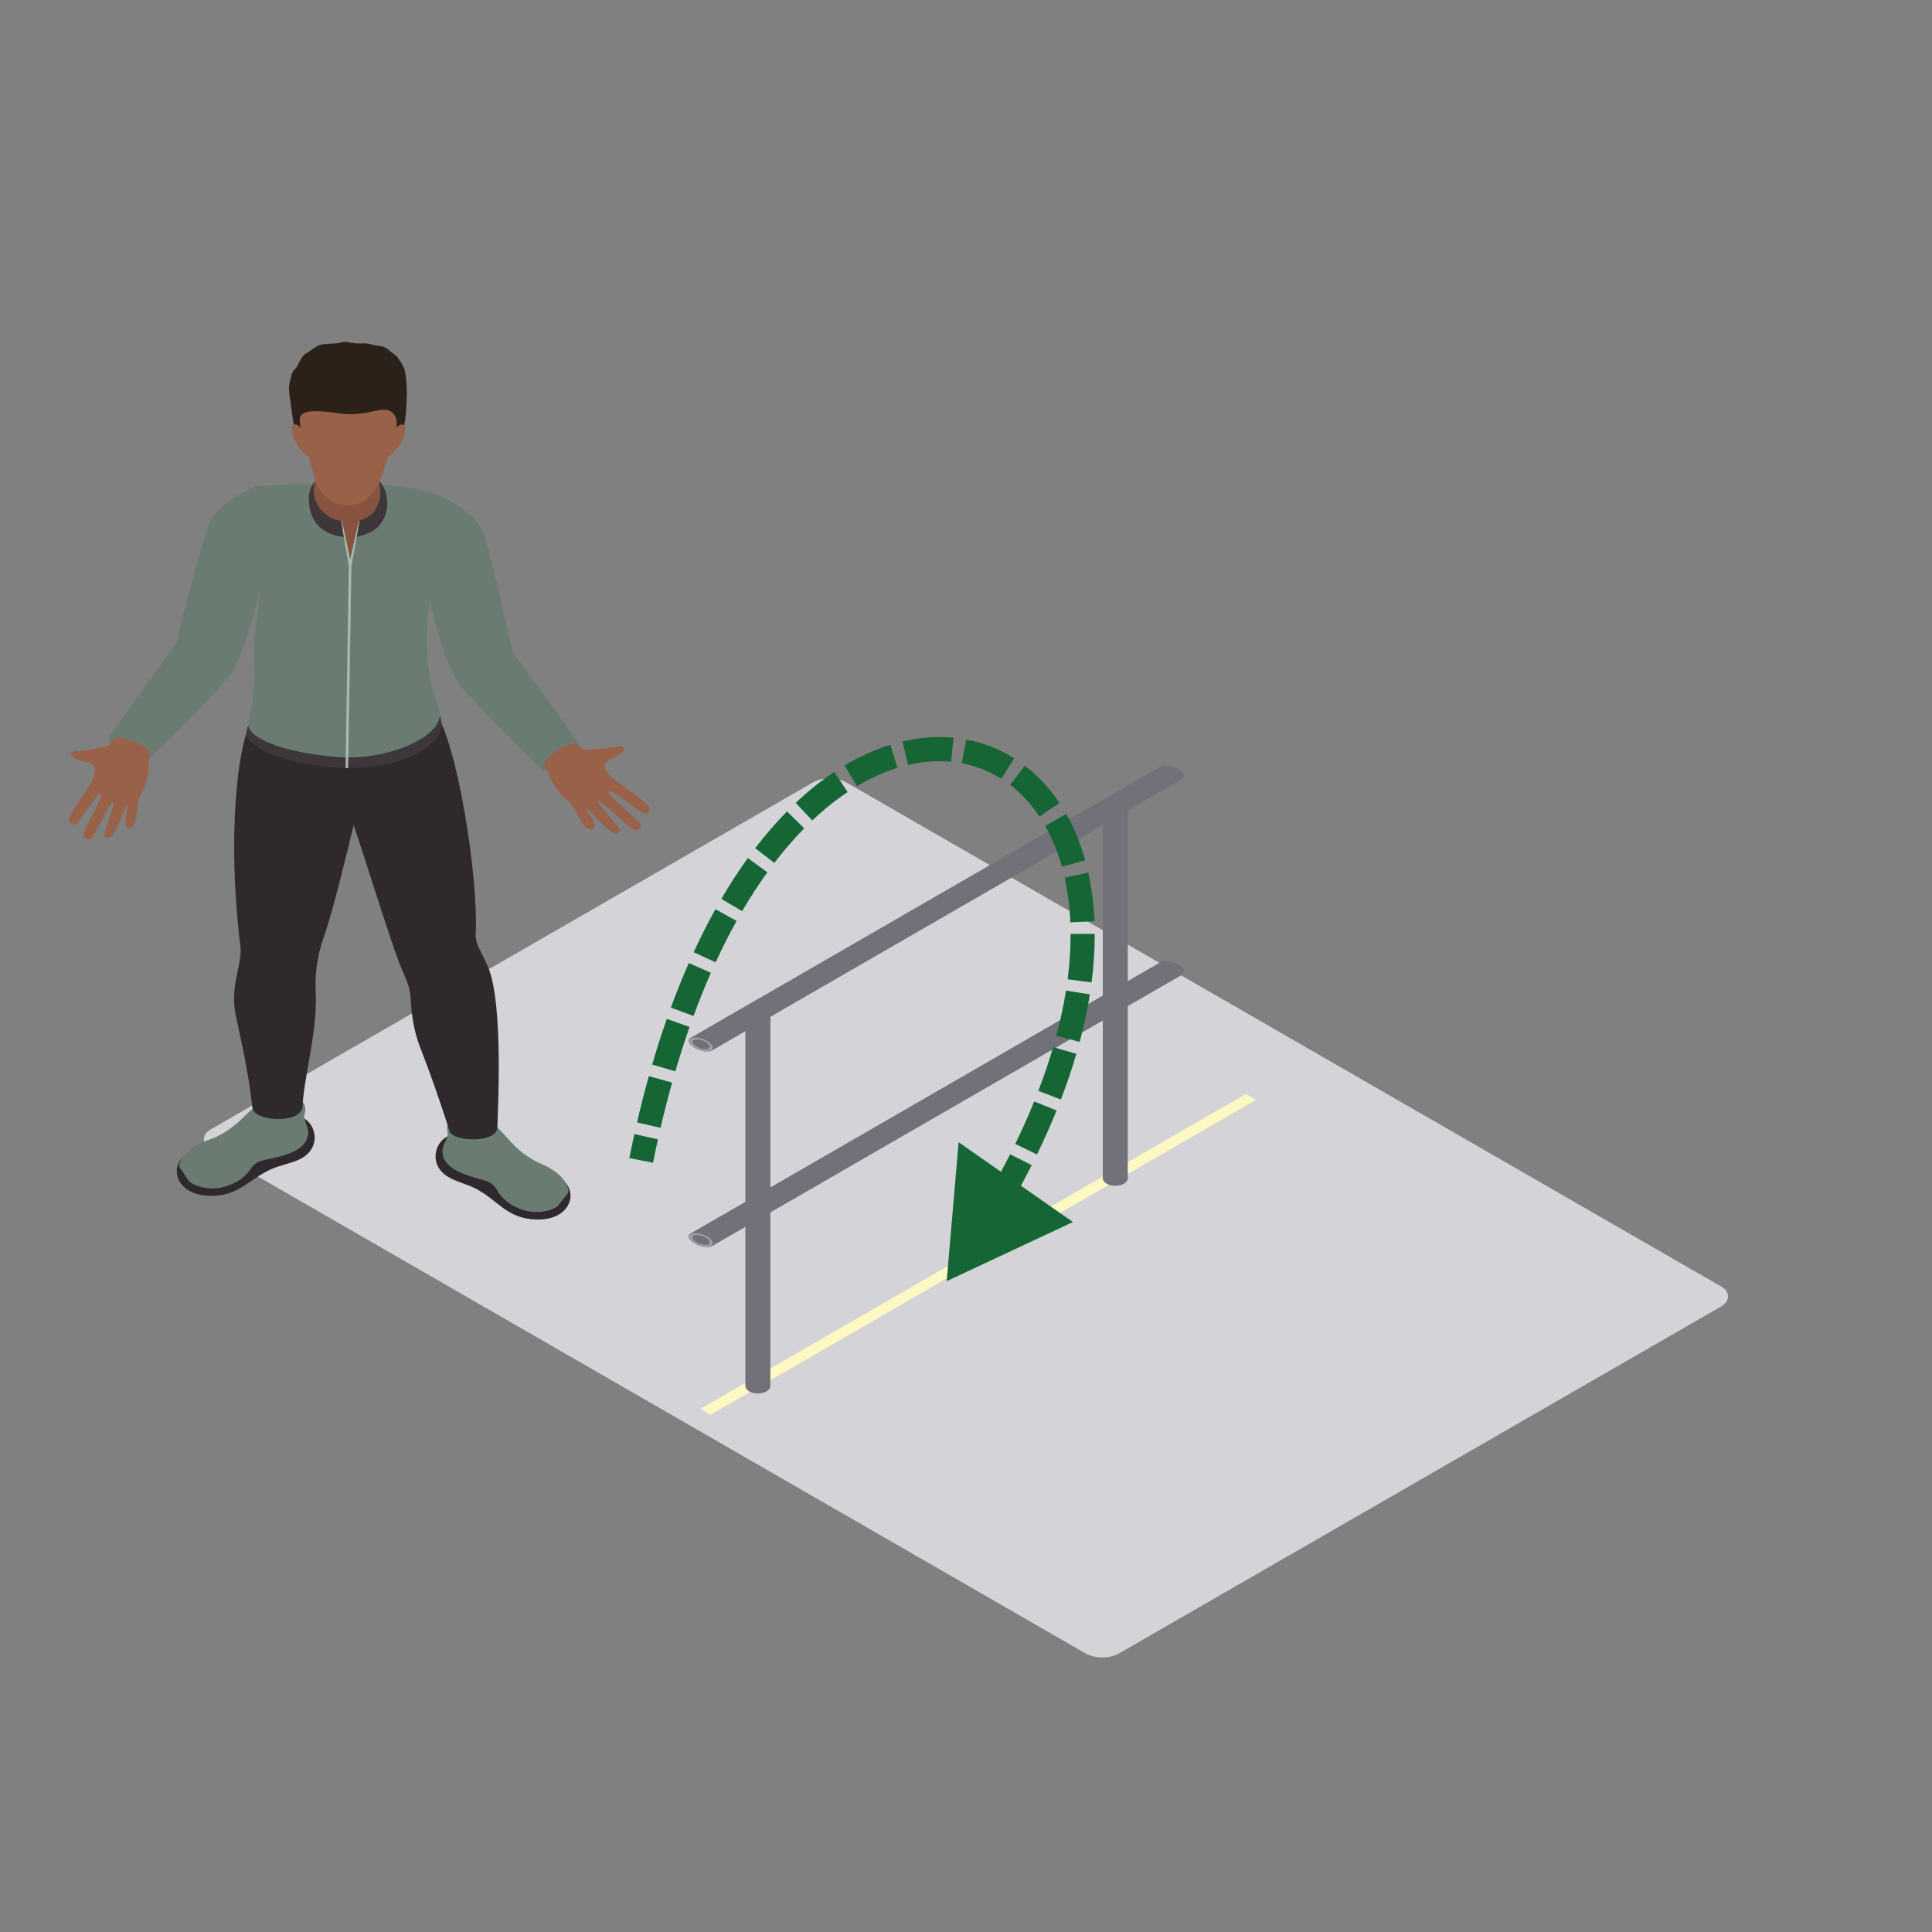 <svg width="800" height="800" viewBox="0 0 800 800" fill="none" xmlns="http://www.w3.org/2000/svg">
<rect x="0" y="0" width="800" height="800" fill="#808080" stroke="none"/>
<rect width="434.563" height="304.194" rx="8" transform="matrix(0.866 0.499 -0.866 0.499 343.529 320)" fill="#D4D4D8"/>
<rect width="260.832" height="4.848" transform="matrix(0.866 -0.5 0.866 0.5 290 583.409)" fill="#FEF9C3"/>
<path fill-rule="evenodd" clip-rule="evenodd" d="M308.637 573.899C308.637 574.694 309.143 575.49 310.154 576.096C312.177 577.31 315.456 577.31 317.478 576.096C318.489 575.49 318.995 574.694 318.995 573.899V419.041C318.995 418.246 318.489 417.45 317.478 416.844C315.456 415.63 312.177 415.63 310.154 416.844C309.143 417.45 308.637 418.246 308.637 419.041V573.899Z" fill="#71717A"/>
<circle r="3.436" transform="matrix(0.866 -0.5 0.866 0.5 313.816 418.936)" stroke="#A1A1AA"/>
<path fill-rule="evenodd" clip-rule="evenodd" d="M456.638 487.898C456.638 488.694 457.143 489.489 458.155 490.095C460.177 491.309 463.456 491.309 465.479 490.095C466.49 489.489 466.995 488.694 466.995 487.898V333.04C466.995 332.245 466.49 331.449 465.479 330.843C463.456 329.629 460.177 329.629 458.155 330.843C457.143 331.449 456.638 332.245 456.638 333.04V487.898Z" fill="#71717A"/>
<circle r="3.436" transform="matrix(0.866 -0.5 0.866 0.5 461.817 332.936)" stroke="#A1A1AA"/>
<path fill-rule="evenodd" clip-rule="evenodd" d="M489.609 322.551C490.297 322.154 490.548 321.504 490.198 320.695C489.497 319.077 486.658 317.438 483.856 317.033C482.455 316.831 481.328 316.976 480.64 317.373L285.918 429.779C285.229 430.177 284.979 430.827 285.329 431.636C286.029 433.254 288.869 434.893 291.671 435.297C293.072 435.5 294.198 435.355 294.887 434.957L489.609 322.551Z" fill="#71717A"/>
<circle r="3.436" transform="matrix(-1.183 -0.183 -0.317 -0.683 290.312 432.42)" stroke="#A1A1AA"/>
<path fill-rule="evenodd" clip-rule="evenodd" d="M489.609 403.551C490.297 403.154 490.548 402.504 490.198 401.695C489.497 400.077 486.658 398.438 483.856 398.033C482.455 397.831 481.328 397.976 480.64 398.373L285.918 510.779C285.229 511.177 284.979 511.827 285.329 512.636C286.029 514.254 288.869 515.893 291.671 516.297C293.072 516.5 294.198 516.355 294.887 515.957L489.609 403.551Z" fill="#71717A"/>
<circle r="3.436" transform="matrix(-1.183 -0.183 -0.317 -0.683 290.312 513.42)" stroke="#A1A1AA"/>
<path d="M392 530.5L444.29 506.024L396.948 472.978L392 530.5ZM270.403 481.479C271.061 478.186 271.742 474.947 272.446 471.762L262.682 469.604C261.963 472.857 261.267 476.162 260.597 479.521L270.403 481.479ZM273.519 467.025C275.021 460.551 276.618 454.307 278.303 448.288L268.673 445.593C266.947 451.76 265.313 458.15 263.778 464.765L273.519 467.025ZM279.641 443.616C281.513 437.227 283.484 431.1 285.544 425.231L276.109 421.919C273.989 427.959 271.964 434.252 270.044 440.804L279.641 443.616ZM287.176 420.687C289.476 414.421 291.879 408.462 294.37 402.802L285.217 398.774C282.639 404.632 280.158 410.786 277.789 417.24L287.176 420.687ZM296.322 398.466C299.117 392.398 302.014 386.693 304.995 381.341L296.258 376.476C293.148 382.06 290.136 387.993 287.24 394.282L296.322 398.466ZM307.319 377.268C310.71 371.466 314.199 366.107 317.759 361.177L309.651 355.323C305.894 360.527 302.23 366.156 298.685 372.221L307.319 377.268ZM320.64 357.299C324.695 351.998 328.83 347.238 333.006 342.998L325.881 335.981C321.396 340.535 316.99 345.611 312.697 351.224L320.64 357.299ZM336.339 339.731C341.207 335.128 346.114 331.22 350.999 327.969L345.459 319.644C340.069 323.231 334.72 327.499 329.469 332.464L336.339 339.731ZM354.842 325.543C360.525 322.149 366.154 319.637 371.639 317.94L368.684 308.387C362.382 310.336 356.028 313.187 349.714 316.958L354.842 325.543ZM376.009 316.752C382.202 315.3 388.186 314.892 393.846 315.43L394.791 305.474C387.988 304.828 380.913 305.331 373.727 307.015L376.009 316.752ZM398.255 316.05C404.119 317.152 409.629 319.314 414.648 322.468L419.97 314.002C413.887 310.179 407.198 307.555 400.1 306.222L398.255 316.05ZM418.282 324.992C422.816 328.456 426.91 332.829 430.414 338.082L438.733 332.532C434.652 326.415 429.813 321.217 424.353 317.046L418.282 324.992ZM432.81 341.976C435.63 346.948 437.971 352.597 439.723 358.896L449.357 356.218C447.403 349.19 444.76 342.776 441.509 337.043L432.81 341.976ZM440.863 363.467C442.125 369.15 442.929 375.305 443.206 381.911L453.197 381.493C452.898 374.338 452.023 367.595 450.625 361.299L440.863 363.467ZM443.313 386.714C443.331 392.652 442.935 398.923 442.081 405.511L451.999 406.796C452.906 399.797 453.332 393.086 453.313 386.684L443.313 386.714ZM441.406 410.187C440.454 416.173 439.132 422.404 437.408 428.868L447.071 431.445C448.879 424.666 450.274 418.099 451.282 411.757L441.406 410.187ZM436.095 433.57C434.382 439.437 432.345 445.486 429.96 451.706L439.297 455.286C441.776 448.821 443.902 442.513 445.694 436.372L436.095 433.57ZM428.237 456.078C425.921 461.805 423.314 467.671 420.4 473.669L429.395 478.038C432.404 471.844 435.104 465.772 437.507 459.828L428.237 456.078ZM418.276 477.958C415.473 483.508 412.41 489.167 409.074 494.93L417.729 499.94C421.157 494.017 424.311 488.191 427.202 482.465L418.276 477.958ZM406.626 499.096C403.425 504.462 399.989 509.915 396.309 515.449L404.636 520.986C408.404 515.32 411.927 509.729 415.214 504.22L406.626 499.096Z" fill="#166534"/>
<path fill-rule="evenodd" clip-rule="evenodd" d="M185.834 487.484C189.324 489.465 193.459 490.353 197.035 492.21C206.306 497.035 209.848 504.664 222.149 504.991C235.482 505.348 239.118 494.878 234.046 489.668C233.117 488.715 193.587 469.986 190.399 469.628C180.91 468.563 175.774 481.786 185.834 487.484Z" fill="#2F292D"/>
<path fill-rule="evenodd" clip-rule="evenodd" d="M183.246 475.919C182.573 484.008 193.016 486.619 199.81 488.565C201.221 488.969 202.662 489.426 203.77 490.307C205.095 491.364 205.795 492.898 206.732 494.248C210.244 499.289 218.526 503.218 226.139 501.465C231.049 500.338 231.228 499.054 233.206 496.432C234.417 494.821 235.857 494.129 235.333 492.321C234.404 489.103 231.48 484.997 223.756 481.767C218.744 479.667 214.63 476.215 211.114 472.37C207.598 468.525 204.209 464.433 199.554 461.746C196.349 459.9 183.532 460.292 185.314 468.805C185.821 471.231 183.451 473.442 183.246 475.919Z" fill="#6A7C72"/>
<path fill-rule="evenodd" clip-rule="evenodd" d="M124.114 480.025C120.47 481.778 116.275 482.398 112.563 484.02C102.934 488.234 98.799 495.617 86.502 495.152C73.174 494.648 70.378 483.974 75.846 479.102C76.848 478.21 117.763 462.077 120.968 461.923C130.516 461.469 134.595 474.988 124.114 480.025Z" fill="#2F292D"/>
<path fill-rule="evenodd" clip-rule="evenodd" d="M127.609 468.659C127.635 476.768 117.013 478.703 110.082 480.206C108.641 480.517 107.171 480.879 105.994 481.69C104.592 482.655 103.774 484.143 102.729 485.427C98.829 490.23 90.253 493.614 82.803 491.38C77.99 489.938 77.914 488.646 76.153 485.9C75.071 484.216 73.69 483.432 74.355 481.663C75.535 478.518 78.779 474.608 86.737 471.881C91.903 470.113 96.276 466.933 100.091 463.322C103.902 459.716 107.606 455.852 112.46 453.471C115.802 451.834 128.56 453.052 126.109 461.431C125.41 463.818 127.596 466.175 127.609 468.659Z" fill="#6A7C72"/>
<path fill-rule="evenodd" clip-rule="evenodd" d="M202.137 400.514C200.667 397.003 199.209 394.504 197.956 391.778C197.202 390.132 196.907 388.352 196.993 386.572C198.114 362.929 189.261 307.345 180.339 295.226L105.078 298.798C100.428 299.009 92.922 338.909 99.656 392.943C99.78 393.939 99.571 394.942 99.49 395.942C98.987 402.298 95.407 409.719 97.666 420.612C100.074 432.216 102.772 443.101 104.511 458.658C105.18 464.657 125.307 465.522 125.307 457.897C125.567 448.407 130.785 429.002 130.785 414.71C130.785 413.798 130.746 411.745 130.678 409.365C130.478 402.14 131.654 394.95 134.058 388.06C138.495 375.314 143.798 352.247 146.445 341.708C148.827 348.179 161.086 387.76 165.366 398.88C166.955 403.005 169.193 406.989 169.845 411.318C169.952 412.018 170.016 412.718 170.046 413.418C170.378 420.235 171.38 427.025 173.89 433.458C178.558 445.435 182.56 457.113 186.179 468.398C187.667 473.039 205.952 473.281 205.952 466.814C205.952 463.303 208.727 416.24 202.137 400.514Z" fill="#2F292D"/>
<path fill-rule="evenodd" clip-rule="evenodd" d="M105.078 290.12C103.927 296.487 102.546 300.809 102.086 302.789C100.492 309.691 120.947 317.485 143.175 318.023C165.468 318.561 184.146 308.972 182.837 298.944C182.62 297.26 181.494 293.942 180.39 290.12H105.078Z" fill="#3D373B"/>
<path fill-rule="evenodd" clip-rule="evenodd" d="M105.138 201.5C112.921 233.314 104.029 258.671 105.137 274.105C106.084 287.297 103.514 295.918 102.806 298.932C101.237 305.58 117.891 311.736 139.625 313.455C160.843 315.131 183.331 304.884 182.044 295.226C181.648 292.234 178.229 283.964 177.496 276.973C174.431 247.705 182.594 229.237 186.52 207.763C176.541 200.719 159.803 200.811 143.687 200.523C118.641 200.073 105.138 201.5 105.138 201.5Z" fill="#6A7C72"/>
<path fill-rule="evenodd" clip-rule="evenodd" d="M239.736 307.899C232.273 297.425 212.269 269.86 212.269 269.86C209.673 259.175 202.282 224.869 199.738 219.606C197.193 214.346 191.196 209.186 182.027 205.625C178.4 204.214 171.921 208.067 170.135 211.247L174.572 236.097C178.652 251.327 181.576 266.53 188.545 280.884C191.545 287.051 223.104 317.277 224.255 318.465C227.563 321.895 242.886 312.321 239.736 307.899Z" fill="#6A7C72"/>
<path fill-rule="evenodd" clip-rule="evenodd" d="M45.424 304.574C52.888 294.1 72.891 266.535 72.891 266.535C75.487 255.85 84.455 221.264 87 216C89.545 210.74 96.832 205.06 106 201.5C109.627 200.089 113.239 204.741 115.025 207.921L110.588 232.772C106.509 248.002 103.585 263.205 96.615 277.559C93.615 283.726 62.056 313.952 60.905 315.14C57.597 318.57 42.274 308.995 45.424 304.574Z" fill="#6A7C72"/>
<path fill-rule="evenodd" clip-rule="evenodd" d="M268.899 334.537C268.605 333.657 267.842 332.972 267.126 332.315C265.634 330.946 257.817 325.351 255.605 323.683C253.393 322.018 250.187 319.226 250.46 316.639C250.626 315.051 252.877 314.532 254.015 313.924C258.179 311.698 259.015 310.371 257.809 309.398C256.781 308.572 253.729 309.525 252.374 309.725C248.879 310.241 246.134 309.902 242.792 310.44C241.765 310.606 239.864 309.498 238.56 308.487C236.143 305.953 222.784 314.724 225.768 318.096L227.247 320.072C227.247 320.072 228.505 325.909 234.762 331.196C238.747 334.564 239.621 339.932 242.916 342.704C244.629 344.142 246.748 343.423 246.151 341.374C245.298 338.436 242.34 335.079 242.43 334.483C242.941 334.326 246.901 338.709 247.255 339.078C248.47 340.336 249.706 341.581 251.036 342.739C252.638 344.134 254.757 346.061 256.381 344.569C257.016 343.984 256.692 343.473 256.274 342.8C255.639 341.777 247.255 332.592 247.724 331.811C248.943 331.361 258.998 341.274 261.913 343.331C263.789 344.653 266.559 342.596 264.786 340.593C263.946 339.643 252.135 329.385 251.965 328.374C251.905 328.008 252.033 327.559 252.421 327.439C253.03 327.255 264.735 335.668 265.247 336.029C266.005 336.56 266.939 337.121 267.855 336.852C268.827 336.564 269.198 335.422 268.899 334.537Z" fill="#986148"/>
<path fill-rule="evenodd" clip-rule="evenodd" d="M28.723 339.532C28.669 338.577 29.113 337.716 29.525 336.889C30.384 335.166 35.468 327.733 36.874 325.551C38.282 323.365 40.183 319.82 38.988 317.287C38.255 315.732 36.011 315.734 34.754 315.39C30.14 314.123 28.89 312.984 29.636 311.728C30.269 310.661 33.404 310.911 34.715 310.792C38.088 310.497 40.467 309.52 43.71 309.28C44.709 309.209 46.041 307.656 46.858 306.342C48.132 303.235 63.526 308.932 62.041 313.009L61.412 315.332C61.412 315.332 62.401 321.485 58.632 328.243C56.228 332.547 57.396 338.137 55.408 341.683C54.372 343.527 52.175 343.295 51.969 341.099C51.673 337.956 53.144 333.898 52.843 333.319C52.318 333.286 50.31 338.603 50.12 339.055C49.476 340.599 48.806 342.135 48.016 343.607C47.062 345.377 45.839 347.806 43.808 346.682C43.016 346.247 43.13 345.658 43.263 344.883C43.465 343.712 47.748 332.543 47.035 331.873C45.757 331.702 40.216 343.984 38.31 346.729C37.088 348.493 33.809 347.073 34.69 344.647C35.107 343.502 42.122 330.462 41.909 329.408L41.154 328.579C40.527 328.536 32.933 339.698 32.599 340.177C32.1 340.884 31.455 341.668 30.524 341.609C29.531 341.543 28.777 340.487 28.723 339.532Z" fill="#986148"/>
<path fill-rule="evenodd" clip-rule="evenodd" d="M131.011 198.396L130.887 198.904C128.534 201.196 127.907 203.676 127.907 206.563C127.907 216.322 133.764 221.59 142.664 222.363L147.48 222.332C156.807 220.59 160.336 215.003 160.336 208.121C160.336 204.91 159.338 201.457 156.5 198.589C156.321 198.408 140.162 198.716 131.011 198.396Z" fill="#3D373B"/>
<path fill-rule="evenodd" clip-rule="evenodd" d="M148.576 215.737L144.978 234.336L141.513 215.737C138.005 215.307 135.141 213.684 132.933 211.085C130.38 208.074 129.233 204.099 130.209 200.415C130.38 199.788 130.593 199.169 130.861 198.566C132.332 195.232 128.79 191.114 130.329 183.939C131.518 178.387 138.947 175.941 143.87 179.44C151.909 185.158 155.877 189.695 155.813 194.524C155.805 195.063 156.022 196.351 156.623 198.258C157.535 201.134 157.813 204.202 157.122 207.128C155.703 211.293 154.539 213.646 148.576 215.737Z" fill="#88543F"/>
<path fill-rule="evenodd" clip-rule="evenodd" d="M148.576 215.738L144.991 231.656C143.93 226.285 142.809 221.086 141.602 215.734L141.325 215.711C142.233 221.986 143.405 228.115 144.446 234.371L143.09 318.05L144.151 318.065L145.511 234.379L148.891 215.719L148.576 215.738Z" fill="#A6BCAF"/>
<path fill-rule="evenodd" clip-rule="evenodd" d="M122.341 178.806C123.735 183.128 126.373 188.246 130.559 190.591C135.192 193.183 139.91 193.294 145.332 193.329C149.075 193.356 151.798 190.064 155.353 188.988C156.986 188.496 162.834 186.908 165.31 182.163C167.62 177.733 168.085 172.212 168.315 167.39C168.417 165.176 168.545 162.765 168.4 160.385C168.272 158.27 168.204 156.144 167.748 154.056C167.241 151.73 165.958 149.688 164.453 147.785C164.019 147.235 163.499 146.827 162.889 146.447C161.708 145.708 160.873 144.651 159.56 143.966C158.72 143.528 157.761 143.309 156.807 143.232C154.543 143.051 152.536 141.967 150.157 142.175C148.593 142.309 146.909 142.152 145.336 141.921C144.488 141.798 143.755 141.552 142.873 141.552C141.705 141.548 140.673 142.025 139.557 142.152C138.286 142.298 136.991 142.232 135.712 142.394C134.578 142.536 133.423 142.509 132.323 142.89C130.405 143.555 128.973 145.043 127.268 146.027C126.407 146.523 125.704 147.058 125.141 147.858C124.122 149.303 123.577 151.049 122.498 152.449C122.111 152.952 121.586 153.287 121.267 153.867C120.636 155.002 120.542 156.317 120.167 157.528C119.353 160.131 119.694 162.546 120.116 165.187C120.452 167.298 121.446 176.034 122.341 178.806Z" fill="#2B2119"/>
<path fill-rule="evenodd" clip-rule="evenodd" d="M156.679 169.889C147.438 171.873 144.927 171.789 139.058 170.97C121.957 168.578 123.5 172.642 124.856 178.033C127.643 189.13 130.235 198.127 131.513 201.407C132.498 203.945 134.915 206.002 137.34 207.524C140.976 209.804 146.155 209.877 150.042 207.855C152.787 206.428 155.438 202.93 156.312 201.069C158.294 196.839 161.112 189.13 163.903 178.033L164.027 177.51C164.995 173.215 163.183 168.493 156.679 169.889Z" fill="#986148"/>
<path fill-rule="evenodd" clip-rule="evenodd" d="M161.014 182.52L158.171 190.637C164.428 187.807 168.157 180.786 167.731 177.383C167.198 173.138 162.024 177.925 161.014 182.52Z" fill="#986148"/>
<path fill-rule="evenodd" clip-rule="evenodd" d="M127.66 182.52L130.499 190.637C124.242 187.807 120.512 180.786 120.943 177.383C121.471 173.138 126.65 177.925 127.66 182.52Z" fill="#986148"/>
</svg>
